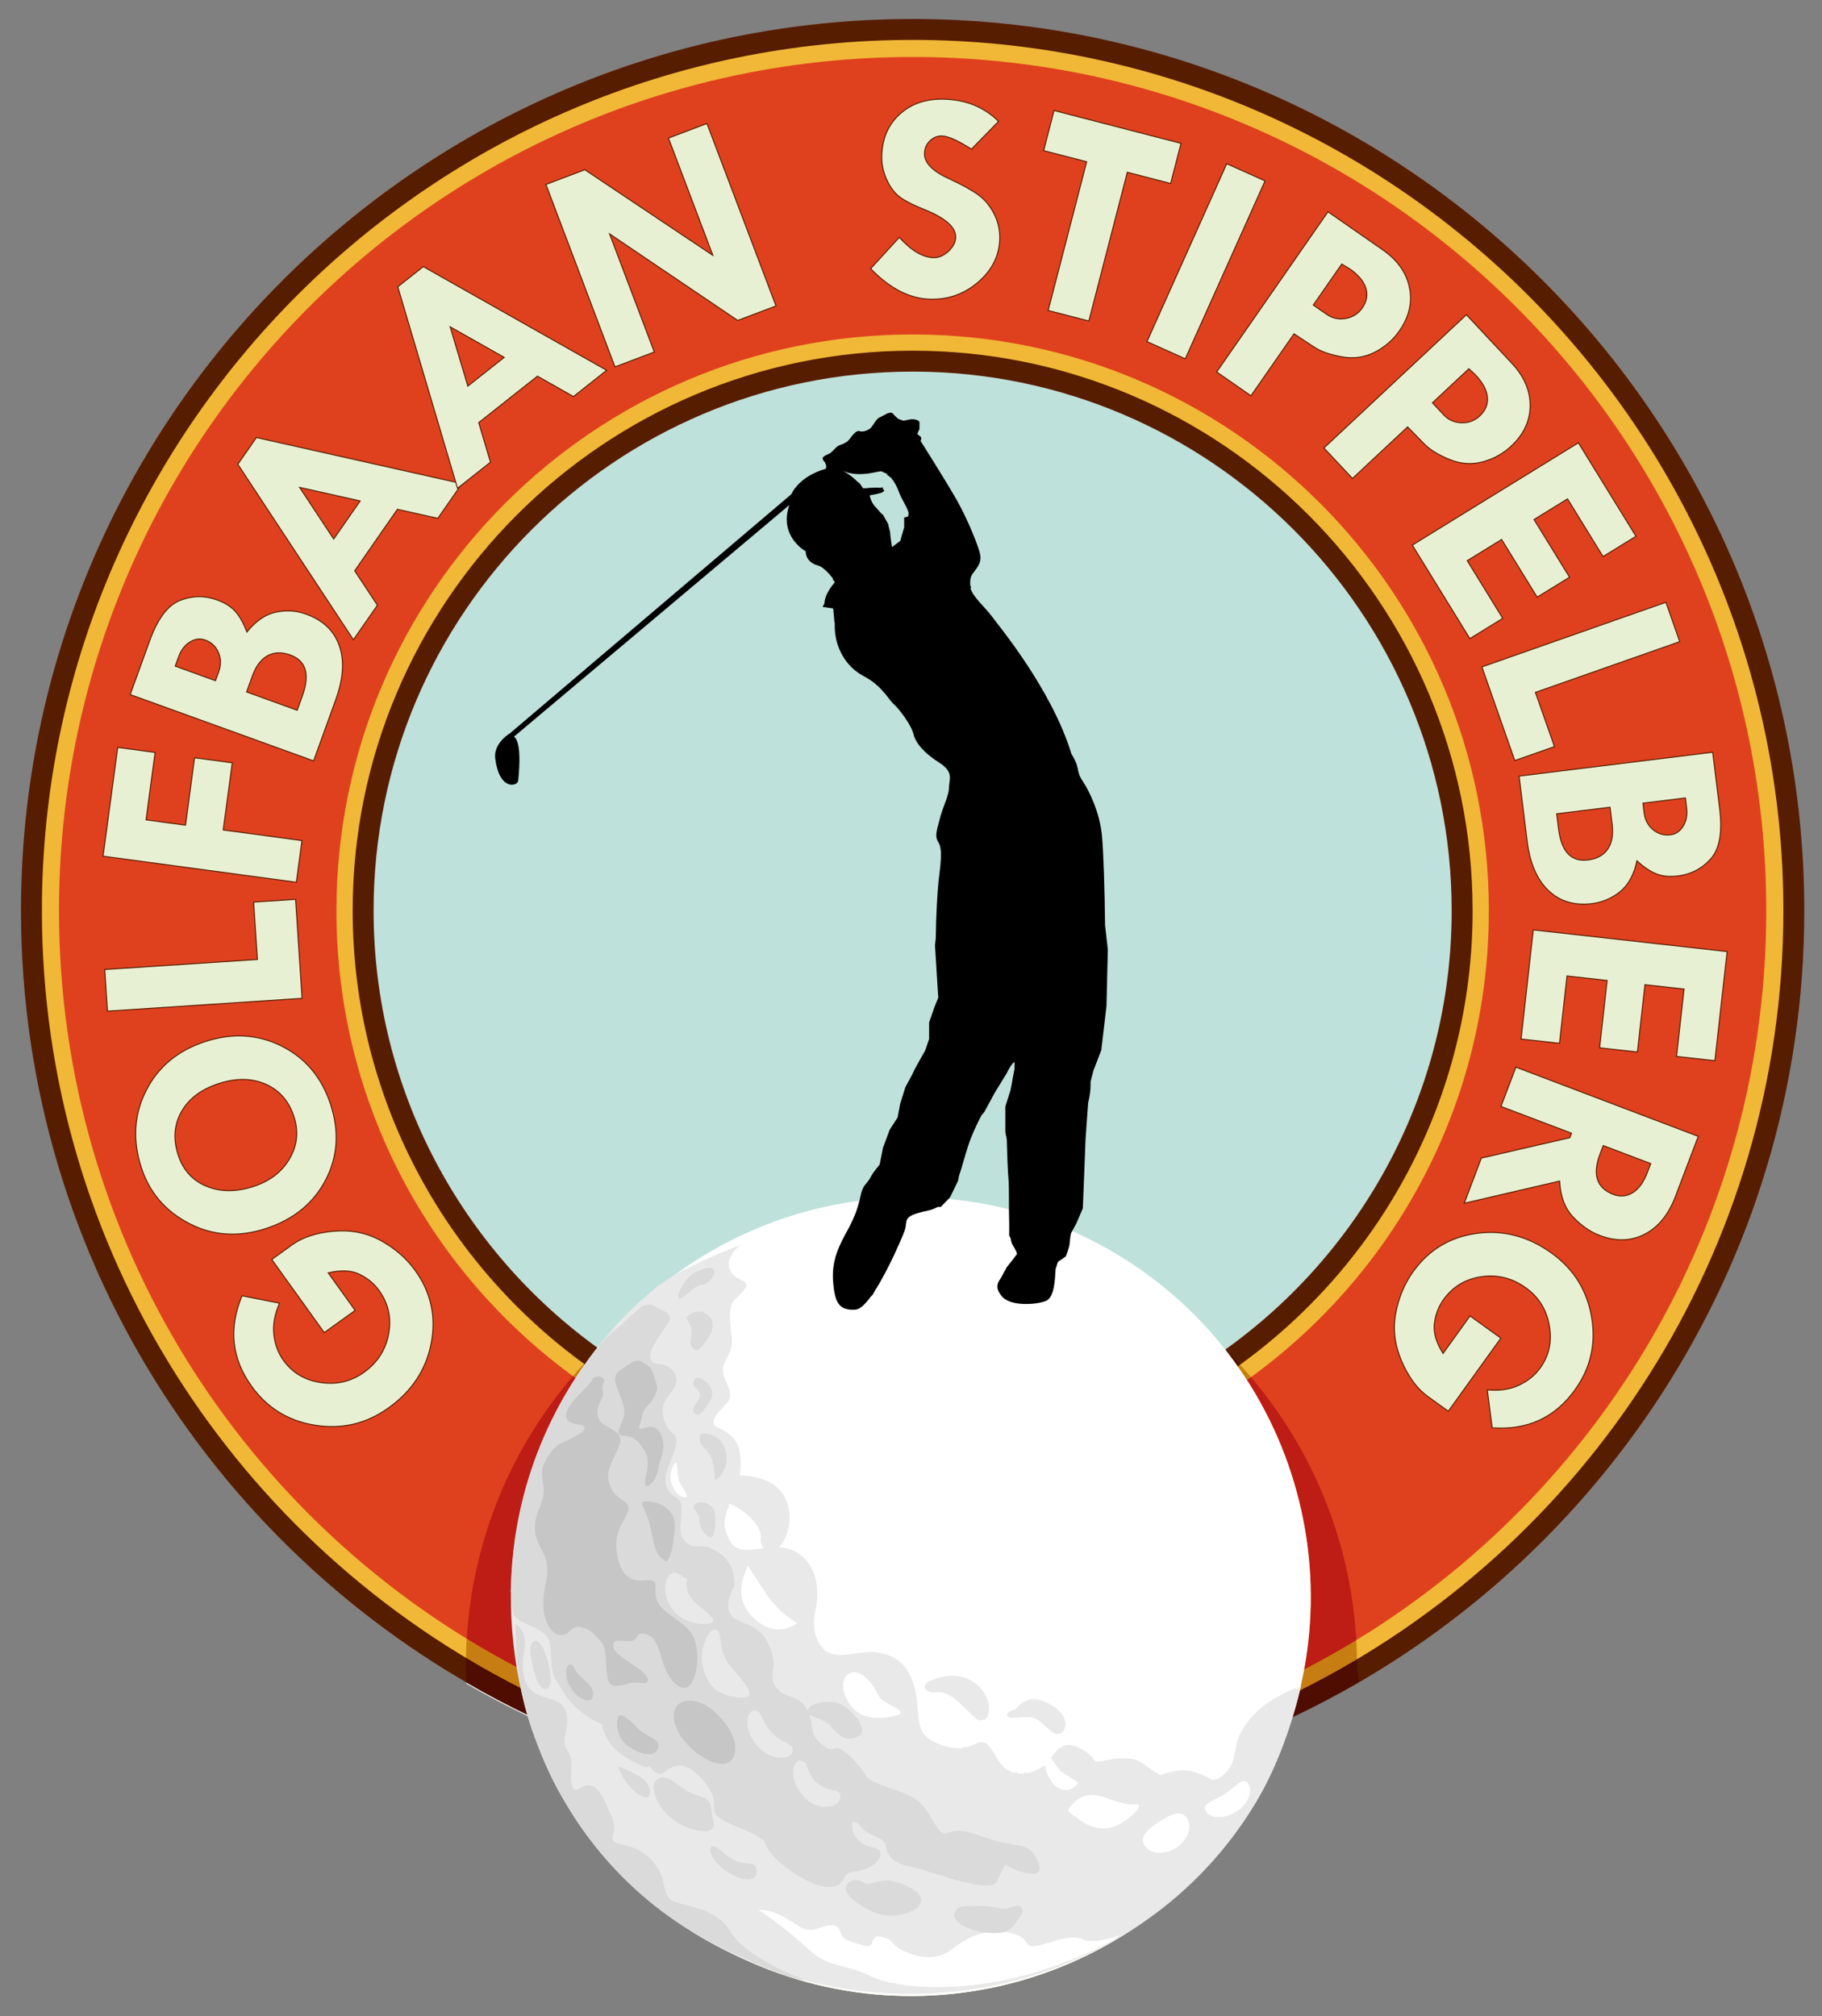 <?xml version="1.0" encoding="UTF-8"?> <svg xmlns="http://www.w3.org/2000/svg" xmlns:xlink="http://www.w3.org/1999/xlink" id="Layer_1" x="0px" y="0px" width="294px" height="325.335px" viewBox="0 0 294 325.335" xml:space="preserve"><rect x="0" y="0" width="294" height="325.335" fill="#808080" stroke="none"/><g> <defs> <rect id="SVGID_1_" x="3.386" y="3.064" width="287.755" height="328.104"></rect> </defs> <clipPath id="SVGID_2_"> <use xlink:href="#SVGID_1_"></use> </clipPath> <path clip-path="url(#SVGID_2_)" fill-rule="evenodd" clip-rule="evenodd" fill="#F0B836" d="M291.043,146.94 c0-79.41-64.371-143.777-143.78-143.777C67.858,3.164,3.487,67.531,3.487,146.94c0,57.331,33.558,106.82,82.105,129.909 c4.531,14.51,14.187,27.489,28.236,35.952c30.478,18.366,70.069,8.54,88.433-21.932c2.674-4.45,4.75-9.085,6.254-13.823 C257.288,254.049,291.043,204.439,291.043,146.94"></path> <path clip-path="url(#SVGID_2_)" fill="#BFE1DB" d="M235.934,146.94c0,48.971-39.701,88.667-88.671,88.667 c-48.967,0-88.666-39.696-88.666-88.667s39.698-88.667,88.666-88.667C196.232,58.273,235.934,97.97,235.934,146.94"></path> <path clip-path="url(#SVGID_2_)" fill="#FFFFFF" d="M85.604,276.892c4.541,14.498,14.19,27.455,28.225,35.91 c30.478,18.366,70.073,8.54,88.433-21.932c2.674-4.45,4.75-9.085,6.254-13.823l0.326-0.155H85.604"></path> <path clip-path="url(#SVGID_2_)" fill="#571D00" d="M237.623,146.94c0-49.819-40.536-90.357-90.36-90.357 c-49.818,0-90.355,40.538-90.355,90.357c0,30.171,14.869,56.927,37.651,73.345c0.657-0.919,1.329-1.821,2.024-2.699 c-21.968-15.804-36.3-41.583-36.3-70.646c0-47.961,39.021-86.982,86.979-86.982c47.965,0,86.981,39.021,86.981,86.982 c0,29.17-14.437,55.031-36.537,70.819c0.701,0.89,1.369,1.788,2.016,2.706C222.65,204.064,237.623,177.218,237.623,146.94"></path> <path clip-path="url(#SVGID_2_)" fill="#571D00" d="M147.267,3.064C67.933,3.064,3.388,67.609,3.388,146.94 c0,57.281,33.653,106.849,82.222,129.979c-0.447-1.435-0.849-2.884-1.199-4.348C38.409,249.463,6.763,201.831,6.763,146.94 c0-77.474,63.031-140.501,140.504-140.501c77.47,0,140.502,63.028,140.502,140.501c0,55.053-31.837,102.808-78.059,125.838 c-0.355,1.454-0.763,2.9-1.22,4.343c48.802-23.043,82.651-72.731,82.651-130.181C291.142,67.609,226.598,3.064,147.267,3.064"></path> <path clip-path="url(#SVGID_2_)" fill="#DF411E" d="M210.436,269.371c44.293-22.898,74.571-69.126,74.571-122.431 c0-76.073-61.664-137.745-137.744-137.745C71.194,9.195,9.521,70.868,9.521,146.94c0,53.14,30.099,99.243,74.173,122.221 c-2.721-14.897-0.237-30.801,8.192-44.789c0.385-0.638,0.781-1.261,1.183-1.883c-23.482-16.876-38.782-44.423-38.782-75.549 c0-51.353,41.629-92.973,92.976-92.973c51.353,0,92.98,41.621,92.98,92.973c0,31.234-15.404,58.871-39.033,75.729 C210.068,236.415,213.434,253.171,210.436,269.371"></path></g><g> <defs> <rect id="SVGID_3_" x="75.184" y="217.62" width="144.083" height="73.469"></rect> </defs> <clipPath id="SVGID_4_"> <use xlink:href="#SVGID_3_"></use> </clipPath> <path clip-path="url(#SVGID_4_)" fill="#E4E4E3" d="M75.238,271.447c0.004,0.074,0.004,0.148,0.008,0.219 c3.395,1.979,6.881,3.815,10.451,5.513c-0.039-0.11-0.072-0.223-0.107-0.329c0.005,0.021,0.015,0.046,0.023,0.07 C82.071,275.233,78.612,273.404,75.238,271.447"></path> <path clip-path="url(#SVGID_4_)" fill="#C67D11" d="M95.529,218.958c-0.33,0.438-0.651,0.882-0.966,1.327 c-0.115-0.078-0.229-0.164-0.342-0.243c-0.604,0.656-1.195,1.322-1.772,1.994c0.202,0.152,0.412,0.305,0.62,0.453 c-0.401,0.618-0.797,1.245-1.183,1.883c-8.43,13.984-10.914,29.892-8.192,44.785c-2.855-1.487-5.649-3.069-8.382-4.75 c-0.06,1.025-0.104,2.06-0.12,3.095c3.003,1.8,6.08,3.492,9.218,5.07c0.347,1.438,0.74,2.863,1.178,4.273 c0.033,0.114,0.07,0.223,0.105,0.333c-0.031-0.099-0.06-0.188-0.088-0.287h122.955c0.433-1.361,0.815-2.737,1.149-4.113 c3.151-1.569,6.234-3.259,9.249-5.05c-0.017-1.039-0.053-2.065-0.11-3.087c-2.741,1.669-5.551,3.246-8.413,4.729 c2.998-16.204-0.367-32.96-9.226-46.701c0.215-0.152,0.428-0.305,0.643-0.461c-0.576-0.68-1.17-1.343-1.771-1.998 c-0.114,0.083-0.234,0.169-0.358,0.255c-0.317-0.443-0.639-0.893-0.969-1.33c-14.51,10.37-32.288,16.476-51.491,16.476 C127.959,235.611,110.087,229.437,95.529,218.958"></path> <path clip-path="url(#SVGID_4_)" fill="#79B4A7" d="M96.563,217.62L96.563,217.62c-0.008,0.008-0.017,0.016-0.024,0.024 c-0.343,0.433-0.68,0.874-1.01,1.313c14.561,10.479,32.427,16.649,51.738,16.649c19.203,0,36.978-6.102,51.491-16.476 c-0.337-0.449-0.68-0.898-1.029-1.339c-14.23,10.151-31.65,16.126-50.462,16.126C128.345,233.919,110.841,227.878,96.563,217.62"></path> <path clip-path="url(#SVGID_4_)" fill="#E4E4E3" d="M208.564,276.892H85.604c0.029,0.099,0.062,0.192,0.093,0.291 c18.604,8.854,39.408,13.836,61.372,13.901h0.837c21.53-0.065,42.209-5.372,60.621-14.065 C208.536,276.978,208.552,276.932,208.564,276.892"></path> <path clip-path="url(#SVGID_4_)" fill="#4F0C00" d="M197.749,217.78c-0.004,0.004-0.012,0.008-0.017,0.013 c0.346,0.44,0.692,0.89,1.021,1.343c0.33,0.438,0.651,0.887,0.969,1.33c0.124-0.082,0.244-0.172,0.358-0.255 C199.323,219.383,198.549,218.567,197.749,217.78 M96.537,217.645c-0.789,0.782-1.562,1.582-2.315,2.397 c0.113,0.083,0.227,0.165,0.338,0.243c0.319-0.445,0.64-0.89,0.97-1.327C95.856,218.513,96.194,218.077,96.537,217.645"></path> <path clip-path="url(#SVGID_4_)" fill="#4F0C00" d="M218.959,267.729c-3.015,1.795-6.098,3.477-9.249,5.05 c-0.334,1.376-0.717,2.748-1.149,4.117c-0.009,0.04-0.024,0.078-0.038,0.119c3.676-1.735,7.264-3.604,10.741-5.6 c0.008-0.058,0.008-0.116,0.008-0.173v-0.096c-0.008-0.927-0.305-1.334-0.305-2.377 C218.967,268.419,218.959,268.073,218.959,267.729 M75.194,267.502c-0.006,0.319-0.01,0.646-0.01,0.967v0.558 c0,0.807,0.022,1.618,0.051,2.425c3.375,1.959,6.835,3.782,10.375,5.469c-0.004-0.021-0.012-0.05-0.021-0.074 c-0.438-1.41-0.832-2.835-1.178-4.273C81.274,270.994,78.198,269.302,75.194,267.502"></path> <path clip-path="url(#SVGID_4_)" fill="#BD1D14" d="M201.853,222.213c-0.215,0.152-0.428,0.305-0.643,0.457 c8.858,13.741,12.229,30.501,9.229,46.701c2.862-1.483,5.66-3.061,8.413-4.729C217.934,248.496,211.691,233.774,201.853,222.213 M92.447,222.04c-9.882,11.533-16.167,26.237-17.133,42.371c2.733,1.677,5.527,3.259,8.378,4.75 c-2.717-14.897-0.233-30.805,8.192-44.789c0.385-0.638,0.78-1.261,1.187-1.883C92.859,222.341,92.653,222.188,92.447,222.04"></path></g><g> <defs> <rect id="SVGID_5_" x="3.386" y="3.064" width="287.755" height="328.104"></rect> </defs> <clipPath id="SVGID_6_"> <use xlink:href="#SVGID_5_"></use> </clipPath> <path clip-path="url(#SVGID_6_)" fill-rule="evenodd" clip-rule="evenodd" fill="#FFFFFF" d="M202.261,290.866 c18.362-30.476,8.54-70.065-21.939-88.43c-30.476-18.362-70.075-8.545-88.437,21.936c-18.355,30.472-8.535,70.069,21.943,88.434 C144.306,331.164,183.897,321.342,202.261,290.866"></path> <path clip-path="url(#SVGID_6_)" d="M178.312,149.289c-0.046-5.232-0.244-11.598-0.487-14.35c-0.354-3.955-2.204-7.564-3.09-8.85 c-0.885-1.298-0.696-1.949-1.051-2.868c-0.35-0.918-0.795-1.57-0.795-1.57c-3.172-10.436-11.733-20.678-12.879-22.248 c-1.093-1.483-3.114-3.144-3.415-4.561l0.136-0.046l-0.166-0.325c-0.064-1.355,0.124-1.57,0.8-2.464 c0.7-0.923,0.977-1.566,0.791-2.575c-0.189-1.022-1.846-5.356-3.795-8.792c-1.947-3.407-5.817-9.493-5.817-9.493 c0.347-0.742-0.173-0.742-0.531-1.117l0.358-0.828v-1.108c-0.181-0.383-0.977-0.561-1.767-0.383c-0.792,0.194-0.792,0.194-1.335,0 c-0.52-0.177-0.783-0.54-1.213-0.997c-0.451-0.474-1.603,0.458-2.13,0.639c-0.532,0.181-1.055,1.388-1.494,1.755 c-0.447,0.375-1.24,0.646-1.755,0.453c-0.54-0.186-1.252,0.844-1.599,1.293c-0.358,0.478-0.89,0.742-1.497,0.939 c-0.633,0.182-1.063,0.919-1.583,1.293c-0.54,0.359-1.687,0.544-1.071,1.286c0.62,0.741,0.323,1.265,0.323,1.265 c-4.429,1.257-5.556,4.1-5.556,4.1l-45.382,38.559c-1.827,1.19-2.583,2.711-2.398,4.095c0.68,5.311,3.621,4.433,3.702,3.593 c0.716-6.802-0.701-7.103-0.701-7.103l44.457-37.397c-1.771,5.084,2.641,7.47,2.641,7.47c0,1.211,0.892,2.04,2.031,2.311 c0.818,0.21,1.86,1.43,2.392,2.114l-0.093,0.033l0.367,0.522c-1.417,1.689-1.674,2.823-1.674,3.403l-0.287,0.594l1.695,0.234 l0.202,2.2l0.051,0.157v0.54c0,3.23,1.667,6.46,4.667,8.03c3,1.569,4.066,3.877,4.852,4.52c0.789,0.66,2.824,3.325,3.178,4.808 c0.354,1.475,1.681,3.048,4.142,4.619c2.476,1.569,1.59,2.765,1.59,4.058c0,1.298-1.055,3.23-1.496,5.081 c-0.44,1.841-0.881,2.682-0.181,3.786c0.717,1.104,0.268,3.881,0,6.185c-0.174,1.553-0.421,5.883-0.449,9.22l-0.128,1.183 l0.527,8.43l-0.63,1.553l-0.845,2.439v2.678l-0.643,1.859c-0.865,1.548-1.756,3.052-2.044,3.794l-0.057,0.106l-1.084,1.998 l-0.836,2.671l-0.42,2.216l-1.287,2.006l-1.067,2.89l-0.543,2.706c-0.439,0.589-1.016,1.183-1.438,2.003 c-0.607,1.186-1.224,1.186-1.57,2.76c-0.358,1.57-0.705,3.14-2.114,5.724c-1.425,2.579-2.662,4.989-2.388,8.408 c0.266,3.407,0.962,4.701,3.607,4.517c0.73-0.042,1.607-0.908,2.518-2.155l0.246-0.219l0.405-0.732 c2.186-3.413,4.366-8.533,4.761-9.626c0.635-1.672-0.7-2.311,3.725-3.233c0.605-0.12,1.153-0.347,1.619-0.613h0.511l1.482-1.55 l1.298-2.674l0.124-0.726c0.527-1.536,0.948-3.222,1.487-4.882c0.532-1.632,1.294-3.288,2.135-4.903l0.481-0.585l1.688-3.106 l1.909-3.114l0.234-0.466l0.164-0.289c0.512-0.853,0.767-1.107,0.883-1.025v0.976c-0.108,0.697-0.321,1.616-0.403,2.222 l-0.236,1.252l-0.845,2.661v3.989c0,0.234,0.091,0.713,0.223,1.244c0.066,2.55,0.173,5.359,0.297,6.695 c0.099,1.243,0.021,4.334,0.099,6.864v2.067l0.206,0.325c0.083,0.474,0.183,0.849,0.306,1.085c0.329,0.563,0.634,1.029,0.758,1.52 l-0.622,0.841l-1.063,1.344l-0.837,1.553l-0.082,0.152c-0.768,0.996-0.808,1.829,0.173,2.986c1.422,1.664,5.644,1.307,7.062,0.726 c1.409-0.531,1.483-3.498,1.582-5.063l0.004-0.07l0.371-1.17l1.273-0.89c0,0,0.511-1.224,0.609-1.97l0.091-0.935 c0.058-0.462,0.156-0.866,0.156-0.866l0.849-1.553l1.047-2.438l0.223-5.559l0.214-5.554l0.215-3.095l0.21-2.834 c0.205-0.865,0.392-1.862,0.392-2.991v-0.438l0.453-1.738l1.273-3.321l0.836-7.106l0.219-9.105L178.312,149.289z M146.545,83.331 l-0.646,0.173v1.562l-0.639,2.217l-1.327,0.985c-0.063-0.412-0.266-1.698-0.329-2.53l-0.233-0.886l-0.021-0.235l-0.865-1.557 l-0.257-0.186l-0.741-0.836c-1.055-1.021-1.144-2.114-1.144-2.114c0.826-0.144,1.368-0.263,1.727-0.375l0.214-0.045l0.016-0.041 c0.575-0.223,0.358-0.433,0.136-0.602l0.049-0.235l-0.488,0.082c-0.748-0.082-2.321,0.054-2.717,0.091l-0.591-0.845l-0.274-0.181 c-1.079-1.133-2.572-1.92-2.572-1.92c1.345,0.754,2.947,0.713,4.256,0.544h0.072l0.06-0.013c0.863-0.14,1.583-0.317,1.961-0.346 l1.059,0.478l-0.172,0.062l0.692,0.495c0.511,0.626,0.98,1.455,1.236,2.196c0.531,1.471,1.599,2.859,1.599,3.605L146.545,83.331"></path> <path clip-path="url(#SVGID_6_)" fill="#E8F0D4" d="M39.056,209.075l6.054,1.198c-0.772,1.719-1.085,3.374-0.929,4.977 c0.157,1.604,0.676,3.021,1.562,4.253c1.438,1.998,3.442,3.192,6.02,3.572c2.579,0.379,4.895-0.169,6.963-1.648 c2.192-1.574,3.522-3.646,3.99-6.218c0.468-2.566-0.043-4.891-1.536-6.967c-0.81-1.133-1.877-2.015-3.198-2.645 c-1.32-0.639-2.995-0.704-5.024-0.219l4.349,6.057l-4.985,3.581l-8.473-11.8l3.313-2.383c1.7-1.215,3.945-1.947,6.738-2.18 c2.791-0.234,5.323,0.281,7.597,1.542c2.274,1.256,4.11,2.862,5.507,4.808c2.536,3.531,3.395,7.429,2.581,11.697 c-0.814,4.26-3.104,7.745-6.869,10.448c-3.57,2.563-7.519,3.502-11.847,2.818c-4.324-0.68-7.75-2.781-10.278-6.3 C37.368,219.181,36.857,214.315,39.056,209.075"></path> <path clip-path="url(#SVGID_6_)" fill="none" stroke="#571D00" stroke-width="0.16" d="M39.056,209.075l6.054,1.198 c-0.772,1.719-1.085,3.374-0.929,4.977c0.157,1.604,0.676,3.021,1.562,4.253c1.438,1.998,3.442,3.192,6.02,3.572 c2.579,0.379,4.895-0.169,6.963-1.648c2.192-1.574,3.522-3.646,3.99-6.218c0.468-2.566-0.043-4.891-1.536-6.967 c-0.81-1.133-1.877-2.015-3.198-2.645c-1.32-0.639-2.995-0.704-5.024-0.219l4.349,6.057l-4.985,3.581l-8.473-11.8l3.313-2.383 c1.7-1.215,3.945-1.947,6.738-2.18c2.791-0.234,5.323,0.281,7.597,1.542c2.274,1.256,4.11,2.862,5.507,4.808 c2.536,3.531,3.395,7.429,2.581,11.697c-0.814,4.26-3.104,7.745-6.869,10.448c-3.57,2.563-7.519,3.502-11.847,2.818 c-4.324-0.68-7.75-2.781-10.278-6.3C37.368,219.181,36.857,214.315,39.056,209.075z"></path> <path clip-path="url(#SVGID_6_)" fill="#E8F0D4" d="M42.896,198.227c-4.42,1.438-8.551,1.162-12.383-0.824 c-3.832-1.989-6.401-4.989-7.705-9.002c-1.442-4.437-1.189-8.578,0.764-12.426c1.949-3.845,5.133-6.485,9.561-7.923 c4.392-1.426,8.506-1.178,12.339,0.75c3.84,1.928,6.469,5.071,7.886,9.435c1.417,4.362,1.144,8.421-0.826,12.178 C50.556,194.177,47.345,196.775,42.896,198.227 M28.686,186.158c0.768,2.522,2.291,4.262,4.569,5.221 c2.278,0.956,4.822,0.977,7.636,0.062c2.658-0.864,4.606-2.36,5.849-4.494c1.235-2.14,1.466-4.396,0.69-6.782 c-0.813-2.505-2.336-4.252-4.563-5.232c-2.224-0.98-4.752-1.018-7.579-0.095c-2.779,0.907-4.771,2.387-5.965,4.45 C28.129,181.347,27.913,183.638,28.686,186.158"></path> <path clip-path="url(#SVGID_6_)" fill="none" stroke="#571D00" stroke-width="0.16" d="M42.896,198.227 c-4.42,1.438-8.551,1.162-12.383-0.824c-3.832-1.989-6.401-4.989-7.705-9.002c-1.442-4.437-1.189-8.578,0.764-12.426 c1.949-3.845,5.133-6.485,9.561-7.923c4.392-1.426,8.506-1.178,12.339,0.75c3.84,1.928,6.469,5.071,7.886,9.435 c1.417,4.362,1.144,8.421-0.826,12.178C50.556,194.177,47.345,196.775,42.896,198.227z M28.686,186.158 c0.768,2.522,2.291,4.262,4.569,5.221c2.278,0.956,4.822,0.977,7.636,0.062c2.658-0.864,4.606-2.36,5.849-4.494 c1.235-2.14,1.466-4.396,0.69-6.782c-0.813-2.505-2.336-4.252-4.563-5.232c-2.224-0.98-4.752-1.018-7.579-0.095 c-2.779,0.907-4.771,2.387-5.965,4.45C28.129,181.347,27.913,183.638,28.686,186.158z"></path> <polygon clip-path="url(#SVGID_6_)" fill="#E8F0D4" points="17.338,163.148 16.896,156.429 41.534,154.81 40.926,145.552 47.699,145.111 48.744,161.084 "></polygon> <polygon clip-path="url(#SVGID_6_)" fill="none" stroke="#571D00" stroke-width="0.16" points="17.338,163.148 16.896,156.429 41.534,154.81 40.926,145.552 47.699,145.111 48.744,161.084 "></polygon> <polygon clip-path="url(#SVGID_6_)" fill="#E8F0D4" points="16.628,138.148 18.995,120.592 25.029,121.404 23.564,132.285 29.932,133.143 31.394,122.262 37.478,123.081 36.019,133.917 48.725,135.626 47.819,142.354 "></polygon> <polygon clip-path="url(#SVGID_6_)" fill="none" stroke="#571D00" stroke-width="0.16" points="16.628,138.148 18.995,120.592 25.029,121.404 23.564,132.285 29.932,133.143 31.394,122.262 37.478,123.081 36.019,133.917 48.725,135.626 47.819,142.354 "></polygon> <path clip-path="url(#SVGID_6_)" fill="#E8F0D4" d="M21.005,112.069l3.124-8.624c1.297-3.602,2.939-5.793,4.923-6.568 c1.978-0.778,3.973-0.807,5.986-0.074c1.273,0.458,2.264,1.092,2.968,1.887c0.705,0.799,1.313,1.896,1.827,3.288 c1.449-1.788,3.014-2.86,4.697-3.21c1.684-0.35,3.307-0.247,4.872,0.322c2.722,0.985,4.505,2.682,5.35,5.096 c0.845,2.406,0.657,5.303-0.564,8.681l-3.583,9.905L21.005,112.069z M28.275,107.482l6.494,2.349l0.527-1.462 c0.387-1.076,0.37-2.105-0.048-3.086c-0.422-0.981-1.139-1.657-2.147-2.019c-0.819-0.292-1.637-0.185-2.459,0.325 c-0.828,0.516-1.436,1.314-1.824,2.39L28.275,107.482z M39.793,111.648l8.16,2.954l0.826-2.287c1.265-3.494,0.617-5.71-1.944-6.633 c-1.389-0.503-2.608-0.461-3.662,0.119c-1.051,0.581-1.865,1.665-2.439,3.246L39.793,111.648z"></path> <path clip-path="url(#SVGID_6_)" fill="none" stroke="#571D00" stroke-width="0.16" d="M21.005,112.069l3.124-8.624 c1.297-3.602,2.939-5.793,4.923-6.568c1.978-0.778,3.973-0.807,5.986-0.074c1.273,0.458,2.264,1.092,2.968,1.887 c0.705,0.799,1.313,1.896,1.827,3.288c1.449-1.788,3.014-2.86,4.697-3.21c1.684-0.35,3.307-0.247,4.872,0.322 c2.722,0.985,4.505,2.682,5.35,5.096c0.845,2.406,0.657,5.303-0.564,8.681l-3.583,9.905L21.005,112.069z M28.275,107.482 l6.494,2.349l0.527-1.462c0.387-1.076,0.37-2.105-0.048-3.086c-0.422-0.981-1.139-1.657-2.147-2.019 c-0.819-0.292-1.637-0.185-2.459,0.325c-0.828,0.516-1.436,1.314-1.824,2.39L28.275,107.482z M39.793,111.648l8.16,2.954 l0.826-2.287c1.265-3.494,0.617-5.71-1.944-6.633c-1.389-0.503-2.608-0.461-3.662,0.119c-1.051,0.581-1.865,1.665-2.439,3.246 L39.793,111.648z"></path> <path clip-path="url(#SVGID_6_)" fill="#E8F0D4" d="M38.376,74.914l2.999-4.318l33.165,7.441l-3.897,5.599l-6.514-1.459 l-6.895,9.921l3.667,5.554l-3.874,5.574L38.376,74.914z M48.34,78.639l5.506,8.331l4.269-6.139L48.34,78.639z"></path> <path clip-path="url(#SVGID_6_)" fill="none" stroke="#571D00" stroke-width="0.16" d="M38.376,74.914l2.999-4.318l33.165,7.441 l-3.897,5.599l-6.514-1.459l-6.895,9.921l3.667,5.554l-3.874,5.574L38.376,74.914z M48.34,78.639l5.506,8.331l4.269-6.139 L48.34,78.639z"></path> <path clip-path="url(#SVGID_6_)" fill="#E8F0D4" d="M64.184,46.275l4.122-3.255L97.89,59.748l-5.354,4.235l-5.815-3.288 l-9.475,7.494l1.901,6.382l-5.323,4.21L64.184,46.275z M72.638,52.732l2.853,9.57l5.867-4.639L72.638,52.732z"></path> <path clip-path="url(#SVGID_6_)" fill="none" stroke="#571D00" stroke-width="0.16" d="M64.184,46.275l4.122-3.255L97.89,59.748 l-5.354,4.235l-5.815-3.288l-9.475,7.494l1.901,6.382l-5.323,4.21L64.184,46.275z M72.638,52.732l2.853,9.57l5.867-4.639 L72.638,52.732z"></path> <polygon clip-path="url(#SVGID_6_)" fill="#E8F0D4" points="107.864,22.276 114.075,19.928 125.218,49.362 119.036,51.701 98.364,37.738 105.578,56.794 99.233,59.196 88.09,29.762 94.365,27.385 115.025,41.2 "></polygon> <polygon clip-path="url(#SVGID_6_)" fill="none" stroke="#571D00" stroke-width="0.16" points="107.864,22.276 114.075,19.928 125.218,49.362 119.036,51.701 98.364,37.738 105.578,56.794 99.233,59.196 88.09,29.762 94.365,27.385 115.025,41.2 "></polygon> <path clip-path="url(#SVGID_6_)" fill="#E8F0D4" d="M161.131,19.582l-4.376,4.482c-2.176-1.384-3.754-2.093-4.73-2.126 c-0.75-0.028-1.4,0.235-1.97,0.783c-0.56,0.548-0.848,1.215-0.881,1.994c-0.05,1.549,1.311,2.938,4.079,4.169 c2.034,0.952,3.563,1.796,4.598,2.546c1.03,0.746,1.879,1.759,2.542,3.045c0.668,1.285,0.977,2.666,0.927,4.136 c-0.09,2.699-1.26,5.006-3.51,6.93s-4.854,2.835-7.823,2.732c-3.259-0.107-6.426-1.751-9.501-4.928l4.63-5.043 c1.929,2.126,3.762,3.218,5.501,3.276c0.814,0.033,1.614-0.305,2.389-1.005c0.775-0.697,1.175-1.451,1.203-2.246 c0.059-1.64-1.631-3.144-5.056-4.515c-1.952-0.787-3.336-1.512-4.147-2.172c-0.804-0.659-1.475-1.598-2.002-2.826 c-0.523-1.224-0.762-2.468-0.721-3.729c0.092-2.798,1.079-5.035,2.962-6.716c1.878-1.677,4.284-2.468,7.226-2.364 C155.951,16.125,158.839,17.312,161.131,19.582"></path> <path clip-path="url(#SVGID_6_)" fill="none" stroke="#571D00" stroke-width="0.16" d="M161.131,19.582l-4.376,4.482 c-2.176-1.384-3.754-2.093-4.73-2.126c-0.75-0.028-1.4,0.235-1.97,0.783c-0.56,0.548-0.848,1.215-0.881,1.994 c-0.05,1.549,1.311,2.938,4.079,4.169c2.034,0.952,3.563,1.796,4.598,2.546c1.03,0.746,1.879,1.759,2.542,3.045 c0.668,1.285,0.977,2.666,0.927,4.136c-0.09,2.699-1.26,5.006-3.51,6.93s-4.854,2.835-7.823,2.732 c-3.259-0.107-6.426-1.751-9.501-4.928l4.63-5.043c1.929,2.126,3.762,3.218,5.501,3.276c0.814,0.033,1.614-0.305,2.389-1.005 c0.775-0.697,1.175-1.451,1.203-2.246c0.059-1.64-1.631-3.144-5.056-4.515c-1.952-0.787-3.336-1.512-4.147-2.172 c-0.804-0.659-1.475-1.598-2.002-2.826c-0.523-1.224-0.762-2.468-0.721-3.729c0.092-2.798,1.079-5.035,2.962-6.716 c1.878-1.677,4.284-2.468,7.226-2.364C155.951,16.125,158.839,17.312,161.131,19.582z"></path> <polygon clip-path="url(#SVGID_6_)" fill="#E8F0D4" points="170.079,17.831 190.571,23.133 188.895,29.61 181.907,27.797 175.698,51.796 169.131,50.095 175.344,26.1 168.402,24.308 "></polygon> <polygon clip-path="url(#SVGID_6_)" fill="none" stroke="#571D00" stroke-width="0.16" points="170.079,17.831 190.571,23.133 188.895,29.61 181.907,27.797 175.698,51.796 169.131,50.095 175.344,26.1 168.402,24.308 "></polygon> <rect x="191.159" y="26.325" transform="matrix(-0.912 -0.409 0.409 -0.912 354.83 160.086)" clip-path="url(#SVGID_6_)" fill="#E8F0D4" width="6.783" height="31.475"></rect> <rect x="191.159" y="26.325" transform="matrix(-0.912 -0.409 0.409 -0.912 354.83 160.086)" clip-path="url(#SVGID_6_)" fill="none" stroke="#571D00" stroke-width="0.16" width="6.783" height="31.475"></rect> <path clip-path="url(#SVGID_6_)" fill="#E8F0D4" d="M214.286,34.17l8.834,6.144c2.378,1.648,3.814,3.67,4.306,6.069 c0.495,2.397-0.042,4.722-1.606,6.979c-1.03,1.488-2.37,2.645-4.009,3.478c-1.641,0.836-3.411,1.08-5.311,0.733 c-1.899-0.346-3.367-0.865-4.412-1.548l-3.285-2.164l-6.95,9.999l-5.529-3.844L214.286,34.17z M216.508,42.604l-4.594,6.617 l2.163,1.5c0.935,0.651,1.965,0.87,3.089,0.66c1.125-0.207,2.016-0.775,2.649-1.689c0.729-1.05,0.924-2.126,0.573-3.222 c-0.347-1.096-1.207-2.122-2.583-3.082L216.508,42.604z"></path> <path clip-path="url(#SVGID_6_)" fill="none" stroke="#571D00" stroke-width="0.16" d="M214.286,34.17l8.834,6.144 c2.378,1.648,3.814,3.67,4.306,6.069c0.495,2.397-0.042,4.722-1.606,6.979c-1.03,1.488-2.37,2.645-4.009,3.478 c-1.641,0.836-3.411,1.08-5.311,0.733c-1.899-0.346-3.367-0.865-4.412-1.548l-3.285-2.164l-6.95,9.999l-5.529-3.844L214.286,34.17z M216.508,42.604l-4.594,6.617l2.163,1.5c0.935,0.651,1.965,0.87,3.089,0.66c1.125-0.207,2.016-0.775,2.649-1.689 c0.729-1.05,0.924-2.126,0.573-3.222c-0.347-1.096-1.207-2.122-2.583-3.082L216.508,42.604z"></path> <path clip-path="url(#SVGID_6_)" fill="#E8F0D4" d="M236.617,50.783l7.355,7.857c1.974,2.109,2.954,4.391,2.937,6.839 c-0.024,2.447-1.037,4.61-3.044,6.489c-1.322,1.232-2.868,2.085-4.651,2.559c-1.78,0.47-3.56,0.338-5.34-0.404 c-1.789-0.733-3.115-1.544-3.989-2.435l-2.756-2.806l-8.895,8.318l-4.603-4.919L236.617,50.783z M237.021,59.493l-5.88,5.5 l1.801,1.928c0.774,0.828,1.735,1.261,2.885,1.293c1.145,0.033,2.125-0.333,2.941-1.095c0.931-0.874,1.348-1.887,1.244-3.032 c-0.115-1.146-0.742-2.333-1.888-3.556L237.021,59.493z"></path> <path clip-path="url(#SVGID_6_)" fill="none" stroke="#571D00" stroke-width="0.16" d="M236.617,50.783l7.355,7.857 c1.974,2.109,2.954,4.391,2.937,6.839c-0.024,2.447-1.037,4.61-3.044,6.489c-1.322,1.232-2.868,2.085-4.651,2.559 c-1.78,0.47-3.56,0.338-5.34-0.404c-1.789-0.733-3.115-1.544-3.989-2.435l-2.756-2.806l-8.895,8.318l-4.603-4.919L236.617,50.783z M237.021,59.493l-5.88,5.5l1.801,1.928c0.774,0.828,1.735,1.261,2.885,1.293c1.145,0.033,2.125-0.333,2.941-1.095 c0.931-0.874,1.348-1.887,1.244-3.032c-0.115-1.146-0.742-2.333-1.888-3.556L237.021,59.493z"></path> <polygon clip-path="url(#SVGID_6_)" fill="#E8F0D4" points="254.688,71.445 263.983,86.528 258.669,89.799 252.938,80.493 247.531,83.826 253.263,93.132 248.038,96.346 242.303,87.043 236.754,90.463 242.484,99.77 237.178,103.037 227.892,87.954 "></polygon> <polygon clip-path="url(#SVGID_6_)" fill="none" stroke="#571D00" stroke-width="0.16" points="254.688,71.445 263.983,86.528 258.669,89.799 252.938,80.493 247.531,83.826 253.263,93.132 248.038,96.346 242.303,87.043 236.754,90.463 242.484,99.77 237.178,103.037 227.892,87.954 "></polygon> <polygon clip-path="url(#SVGID_6_)" fill="#E8F0D4" points="268.816,97.178 271.045,103.532 247.754,111.714 250.832,120.465 244.425,122.715 239.122,107.606 "></polygon> <polygon clip-path="url(#SVGID_6_)" fill="none" stroke="#571D00" stroke-width="0.16" points="268.816,97.178 271.045,103.532 247.754,111.714 250.832,120.465 244.425,122.715 239.122,107.606 "></polygon> <path clip-path="url(#SVGID_6_)" fill="#E8F0D4" d="M276.363,121.372l1.121,9.097c0.47,3.803-0.004,6.498-1.418,8.088 c-1.412,1.59-3.181,2.517-5.302,2.777c-1.352,0.169-2.521,0.054-3.506-0.342c-0.993-0.392-2.031-1.092-3.119-2.101 c-0.479,2.249-1.393,3.914-2.731,4.989c-1.344,1.076-2.839,1.71-4.491,1.916c-2.872,0.355-5.229-0.35-7.078-2.122 c-1.841-1.768-2.986-4.433-3.424-7.997l-1.293-10.453L276.363,121.372z M259.797,130.246l-8.61,1.063l0.305,2.411 c0.449,3.692,2.026,5.369,4.729,5.035c1.466-0.182,2.538-0.766,3.214-1.764c0.675-0.993,0.905-2.328,0.7-4L259.797,130.246z M271.959,128.75l-6.851,0.84l0.188,1.541c0.137,1.141,0.622,2.048,1.438,2.736c0.815,0.684,1.763,0.959,2.826,0.828 c0.861-0.107,1.545-0.577,2.047-1.409c0.508-0.828,0.688-1.813,0.544-2.95L271.959,128.75z"></path> <path clip-path="url(#SVGID_6_)" fill="none" stroke="#571D00" stroke-width="0.16" d="M276.363,121.372l1.121,9.097 c0.47,3.803-0.004,6.498-1.418,8.088c-1.412,1.59-3.181,2.517-5.302,2.777c-1.352,0.169-2.521,0.054-3.506-0.342 c-0.993-0.392-2.031-1.092-3.119-2.101c-0.479,2.249-1.393,3.914-2.731,4.989c-1.344,1.076-2.839,1.71-4.491,1.916 c-2.872,0.355-5.229-0.35-7.078-2.122c-1.841-1.768-2.986-4.433-3.424-7.997l-1.293-10.453L276.363,121.372z M259.797,130.246 l-8.61,1.063l0.305,2.411c0.449,3.692,2.026,5.369,4.729,5.035c1.466-0.182,2.538-0.766,3.214-1.764c0.675-0.993,0.905-2.328,0.7-4 L259.797,130.246z M271.959,128.75l-6.851,0.84l0.188,1.541c0.137,1.141,0.622,2.048,1.438,2.736 c0.815,0.684,1.763,0.959,2.826,0.828c0.861-0.107,1.545-0.577,2.047-1.409c0.508-0.828,0.688-1.813,0.544-2.95L271.959,128.75z"></path> <polygon clip-path="url(#SVGID_6_)" fill="#E8F0D4" points="278.691,153.536 276.718,171.146 270.525,170.453 271.741,159.589 265.43,158.88 264.214,169.745 258.116,169.065 259.327,158.201 252.851,157.475 251.64,168.34 245.438,167.647 247.412,150.039 "></polygon> <polygon clip-path="url(#SVGID_6_)" fill="none" stroke="#571D00" stroke-width="0.16" points="278.691,153.536 276.718,171.146 270.525,170.453 271.741,159.589 265.43,158.88 264.214,169.745 258.116,169.065 259.327,158.201 252.851,157.475 251.64,168.34 245.438,167.647 247.412,150.039 "></polygon> <path clip-path="url(#SVGID_6_)" fill="#E8F0D4" d="M274.035,183.353l-3.683,9.696c-1.121,2.944-2.785,4.979-4.985,6.101 s-4.622,1.188-7.268,0.177c-1.508-0.567-2.926-1.557-4.26-2.962c-1.327-1.4-2.052-3.337-2.18-5.798l-15.389,3.581l2.761-7.292 l14.28-3.292l0.271-0.717l-11.388-4.321l2.41-6.342L274.035,183.353z M266.364,187.749l-7.663-2.908l-0.52,1.367 c-1.265,3.317-0.535,5.489,2.168,6.519c1.104,0.416,2.146,0.316,3.122-0.297c0.977-0.618,1.756-1.689,2.333-3.218L266.364,187.749z "></path> <path clip-path="url(#SVGID_6_)" fill="none" stroke="#571D00" stroke-width="0.16" d="M274.035,183.353l-3.683,9.696 c-1.121,2.944-2.785,4.979-4.985,6.101s-4.622,1.188-7.268,0.177c-1.508-0.567-2.926-1.557-4.26-2.962 c-1.327-1.4-2.052-3.337-2.18-5.798l-15.389,3.581l2.761-7.292l14.28-3.292l0.271-0.717l-11.388-4.321l2.41-6.342L274.035,183.353z M266.364,187.749l-7.663-2.908l-0.52,1.367c-1.265,3.317-0.535,5.489,2.168,6.519c1.104,0.416,2.146,0.316,3.122-0.297 c0.977-0.618,1.756-1.689,2.333-3.218L266.364,187.749z"></path> <path clip-path="url(#SVGID_6_)" fill="#E8F0D4" d="M240.778,230.375l-0.79-6.121c1.875,0.185,3.543-0.05,5.01-0.706 c1.47-0.659,2.649-1.603,3.535-2.834c1.438-1.998,1.928-4.276,1.466-6.844c-0.453-2.565-1.714-4.589-3.782-6.077 c-2.191-1.573-4.58-2.176-7.161-1.801c-2.587,0.375-4.621,1.603-6.117,3.68c-0.812,1.129-1.306,2.419-1.487,3.873 c-0.181,1.454,0.288,3.064,1.401,4.833l4.35-6.053l4.978,3.584l-8.479,11.792l-3.313-2.382c-1.696-1.224-3.103-3.118-4.219-5.693 c-1.104-2.571-1.425-5.133-0.959-7.691c0.473-2.559,1.408-4.805,2.81-6.749c2.533-3.535,5.958-5.587,10.254-6.176 c4.306-0.586,8.335,0.475,12.097,3.181c3.568,2.566,5.72,6.012,6.452,10.324c0.733,4.317-0.165,8.236-2.695,11.751 C250.897,228.756,246.448,230.788,240.778,230.375"></path> <path clip-path="url(#SVGID_6_)" fill="none" stroke="#571D00" stroke-width="0.16" d="M240.778,230.375l-0.79-6.121 c1.875,0.185,3.543-0.05,5.01-0.706c1.47-0.659,2.649-1.603,3.535-2.834c1.438-1.998,1.928-4.276,1.466-6.844 c-0.453-2.565-1.714-4.589-3.782-6.077c-2.191-1.573-4.58-2.176-7.161-1.801c-2.587,0.375-4.621,1.603-6.117,3.68 c-0.812,1.129-1.306,2.419-1.487,3.873c-0.181,1.454,0.288,3.064,1.401,4.833l4.35-6.053l4.978,3.584l-8.479,11.792l-3.313-2.382 c-1.696-1.224-3.103-3.118-4.219-5.693c-1.104-2.571-1.425-5.133-0.959-7.691c0.473-2.559,1.408-4.805,2.81-6.749 c2.533-3.535,5.958-5.587,10.254-6.176c4.306-0.586,8.335,0.475,12.097,3.181c3.568,2.566,5.72,6.012,6.452,10.324 c0.733,4.317-0.165,8.236-2.695,11.751C250.897,228.756,246.448,230.788,240.778,230.375z"></path> <path clip-path="url(#SVGID_6_)" fill="#E9E9E9" d="M150.195,271.2c0,0,3.684-1.969,6.864,0.187c3.173,2.142,2.9,5.75,1.719,6.105 c-1.183,0.351-1.117-0.141-3.866-2.662c-2.747-2.517-3.546-1.528-4.803-1.829C148.861,272.704,148.906,271.58,150.195,271.2 M165.844,277.043c1.928,0.029,2.369,1.393,4.104,2.506c1.738,1.107,3.592-2.254-0.486-4.55c-4.103-2.299-5.266,0.874-5.867,0.916 c-0.584,0.049-1.104,0.567-1.104,0.567C162.444,277.611,163.94,277.019,165.844,277.043 M209.977,271.935 c-1.499,6.308-3.863,13.167-7.391,19.01c-18.45,30.62-59.452,39.721-90.064,21.28c-20.338-12.254-30.284-33.159-30.089-55.304 l-0.035-0.107l0.035-0.609c0.058-2.579,0.27-5.171,0.633-7.742l-0.025-0.008l0.041-0.12c0.105-0.75,0.237-1.49,0.363-2.24 l0.157-0.828c1.4-7.264,4.083-14.409,8.12-21.111c3.356-5.567,7.419-10.457,12.008-14.606v0.07c1.114-1.071,2.214-2.01,3.197-2.682 c1.034-0.701,2.25-1.397,3.519-2.06l1.343-0.684c3.85-1.888,7.686-3.31,7.686-3.31s-2.443,1.731-1.747,3.869 c0.701,2.15,3.789,1.553,2.363,3.354c-1.414,1.792-2.143,1.355-2.291,3.918c-0.152,2.563,0.789,4.19-0.051,6.139 c-0.843,1.949-1.311,2.072-1.02,3.568c0.286,1.508,1.848,3.106,0.661,4.52c-1.185,1.409-2.268,2.217-2.243,3.284l0.181,0.577 c0.962,0.399,2.826,1.306,3.519,2.648c0.649,1.257,0.877,3.181,0.495,5.303c1.147-0.004,2.944,0.161,4.767,1.051 c3.015,1.486,4.167,5.43,2.628,8.957c-0.305,0.722-0.672,1.235-1.047,1.599c3.675,0.065,7.074,3.51,5.974,9.723l-0.012,0.082 c-0.457,1.887-0.616,4.462,1.012,6.333c1.957,2.262,4.666,0.7,8.135,0.733c2.597,0.201,5.149,1.153,6.415,4.609 c1.928,5.282-0.742,8.711,5.006,10.515c1.261,0.396,2.236,0.463,3.028,0.359l0.347-0.231l0.064,0.173l0.417-0.103l0.247-0.078 c1.919-0.613,2.534-1.793,4.42,1.701c0.813,1.496,1.797,2.241,2.802,2.547l0.482-0.133l0.301,0.289l0.182,0.018l0.069-0.133 l0.219,0.137l0.396-0.025l0.078-0.177l0.305,0.02l-0.164-0.251l0.301,0.334l0.535-0.127l0.347-0.12 c1.161-0.407,1.974-1.047,1.974-1.047s0.663,3.193,2.533,3.845c1.854,0.659,2.934-1.019,2.934-1.019l-2.962-1.916l-1.513-2.105 l0.354-0.419c0,0,1.344-2.444,3.771-1.372c2.419,1.063,2.679,1.974,3.028,2.314c0.358,0.359,2.765-0.489,4.001-0.433 c1.249,0.042,2.312-0.173,3.621,0.792c1.33,0.96,2.859,1.911,2.859,1.911s2.563-0.943,4.071-0.771 c0.428,0.054,0.849,0.12,1.244,0.227l0.082-0.082l0.062,0.12c0.932,0.238,1.781,0.601,2.489,1.046 c1.037,0.663,2.417-0.466,3.315-1.784c0.887-1.318,0.842-3.906,1.645-5.41c0.812-1.5,1.957-3.131,3.811-4.544 c1.847-1.4,4.038-2.377,4.038-2.377l1.153-0.495l0.05,0.284v-0.024l0.033,0.021L209.977,271.935z M137.38,275.317 c1.805,2.385,5.273,1.985,7.033,1.524c1.753-0.462,0.905-0.82-1.102-1.962c-1.998-1.133-1.308-1.355-2.661-3.172 c-1.35-1.801-2.979-2.473-4.083-1.311C135.903,271.09,135.578,272.931,137.38,275.317 M123.259,249.817 c-0.375-0.398-0.585-1.013-0.497-1.75c0.235-1.888-2.946-4.715-5.031-5.431c-0.931,2.229-1.215,3.596-0.049,5.817 C118.778,250.548,120.728,250.11,123.259,249.817 M121.535,261c3.813,3.69,7.103,0.89,7.103,0.89s-2.767-1.467-4.851-4.516 c-2.075-3.04-3.14-4.809-3.14-4.809C120.731,253.081,117.728,257.313,121.535,261 M180.486,312.307 c-1.121,0.425-3.931,1.343-5.867,0.577c-1.919-0.764-4.03,0.297-7.028,1.001c-3.021,0.708-0.676-1.524-5.249-2.094 c-4.574-0.56-6.971,1.438-9.081,2.954c-2.105,1.517-4.969,1.191-7.35,0.083c-2.388-1.104-1.489-1.825-3.603-2.327 c-2.114-0.516-0.962,1.968-2.708,1.454c-1.743-0.52-3.587-0.771-3.937-2.048c-0.363-1.277-1.067-1.636-3.314-0.874 c-2.262,0.767-2.633,0.284-5.257-1.388c-2.621-1.657-4.743-1.517-4.743-1.517s3.729,2.389,7.801,6.105 c4.067,3.708,5.783,2.357,10.243,4.578c4.468,2.216,15.242,2.678,25.494-0.243C176.14,315.66,181.595,311.869,180.486,312.307 M183.189,291.125c-1.4,0.223-2.432-0.321-5.192-1.195c-2.756-0.868-4.284,0.223-5.463,1.797c-0.502,0.68,0.112,0.651,1.656,1.887 c1.55,1.233,4.195,2.122,6.729,0.569C183.444,292.629,184.577,290.906,183.189,291.125 M191.52,293.354 c-0.923-1.422-2.566-0.635-4.454,0.58c-1.874,1.225-3.283,2.419-2.368,3.841c0.914,1.425,3.188,1.594,5.084,0.366 C191.664,296.918,192.435,294.78,191.52,293.354 M201.415,287.829c-0.811-1.265-1.795,0.33-3.674,1.549 c-1.884,1.228-3.964,1.603-3.148,2.868c0.808,1.249,3.004,1.289,4.887,0.065C201.358,291.097,202.231,289.081,201.415,287.829 M108.771,236.234c0,0-0.923,1.532-0.408,3.081c0.497,1.554,1.281,2.172,2.11,2.271c0.834,0.111,0.037-0.877-0.74-2.331 C108.975,237.795,109.586,235.13,108.771,236.234"></path> <path clip-path="url(#SVGID_6_)" fill-rule="evenodd" clip-rule="evenodd" fill="#DADADA" d="M132.005,287.81 c2.118,1.677,3.519,0.428,3.595,2.108c0.074,1.693-3.79,2.743-6.223-0.407c-2.426-3.157-1.17-5.479-0.338-5.479 C130.634,284.043,129.874,286.127,132.005,287.81 M129.527,319.262c-2.383-0.685-9.678-4.178-11.579-7.479 c-1.899-3.287-5.278-3.873-8.539-4.751c-3.257-0.856-1.174-3.485-4.134-6.765c-2.954-3.275-6.271-2.232-6.414-3.563 c-0.144-1.326,1.313-0.845-1.308-6.163c-2.617-5.316-4.528-0.088-5.212-2.341c-0.686-2.258,0.55-3.804-0.758-5.686 c-1.3-1.879,0.387-3.198-0.173-5.979c-0.566-2.785-3.716-2.18-5.422-3.56c-1.711-1.385-1.936-4.059-1.366-6.889 c0.585-2.831-1.419-4.104-1.419-4.104c-0.033,7.645,1.042,12.949,3.11,18.408c1.119,2.964,2.625,6.588,4.188,9.229 c0.402,0.676,1.751,2.946,2.169,3.585c5.784,8.903,12.496,14.227,16.846,17.091c5.109,3.361,9.425,5.088,12.552,6.546 C128.38,319.797,130.735,319.606,129.527,319.262 M112.091,207.793c1.191-0.878,1.679-0.05,2.765-1.558 c1.063-1.503,0.054-2.187-2.266-1.161c-2.308,1.03-3.195,3.828-3.168,3.959C109.518,210.29,110.893,208.667,112.091,207.793 M114.492,248.047c0.704,0.316,1.021-1.43,0.908-3.581c-0.097-2.154-2.561-2.307-3.147-1.854c-1.191,0.877,0.649,1.133,0.591,2.555 C112.792,246.567,113.797,247.721,114.492,248.047 M103.439,286.787c-1.883-1.162-3.755-1.793-3.755-1.793s1.188,3.269,3.531,4.648 C105.569,291.022,105.32,287.962,103.439,286.787 M162.271,300.923l-0.041-0.025c-0.399,0.59-0.861,1.405-1.258,2.497 c-0.995,2.621-11.396-1.808-14.064-2.225c-2.668-0.417-3.807-1.772-3.943-3.313c-0.138-1.537-2.848-1.446-4.1-3.159 c-0.583-0.8-1.021-0.824-1.343-0.632c-0.218,2.506,1.663,3.738,3.541,4.079c1.885,0.339,0.975,2.345-0.909,3.205 c-1.864,0.858-3.395,0.301-3.961,1.694c-0.573,1.376-2.614,2.575-7.733-0.609c-3.901-2.44-4.952-4.656-5.243-5.575l-0.785-0.457 c-1.22-0.837-2.761-1.231-5.19-2.385c-2.422-1.167-1.928-1.863-2.088-3.594c-0.157-1.719-2.351-4.065-3.57-4.911 c-1.232-0.832-2.783-0.902-4.196,0.305c-1.419,1.199-2.536-0.869-2.536-0.869s-0.241,0.943-4.246-1.656 c-2.441-1.599-3.23-3.695-3.476-5.092c-4.927-2.151-6.248-5.295-7.382-7.063c-1.216-1.886-0.491-5.133-1.28-6.743 c-0.796-1.608-3.926-2.296-4.964-3.156c-1.047-0.854-1.38-2.946-0.729-9.863c0.189-2.049,0.505-4.108,0.898-6.114l0.017-0.317 l0.245-0.928c0.379-1.755,0.818-3.47,1.304-5.08l-0.026-0.037l0.063-0.098c0.295-0.977,0.608-1.925,0.925-2.84l-0.011-0.032 l0.056-0.082l0.266-0.76l0.148-0.489l0.025,0.036l0.21-0.567l0.152-0.367c0.161-0.412,0.326-0.799,0.486-1.188 c0.234-0.552,0.471-1.079,0.725-1.614l0.494-1.043l0.258-0.531l0.185-0.379l0.484-0.947l-0.009-0.008l0.136-0.223 c0.983-1.875,2.025-3.654,3.076-5.299l-0.035-0.02l0.072-0.112l0.41-0.563c0.564-0.866,1.143-1.69,1.695-2.465 c1.022-1.404,1.739-2.258,2.239-2.781l0.385-0.514l2.733-2.402l3.063-2.77c0,0,1.256-0.704,2.198-0.07 c0.946,0.647,3.302,1.026,2.13,2.753c-1.171,1.709-3.273,4.491-2.781,5.756c0.507,1.26,1.25,0.411,2.729,1.203 c1.481,0.795,1.875,2.236,0.888,3.721c-1.005,1.49-2.289,2.406-1.368,5.05c0.929,2.653,2.431,1.591,1.716,4.327 c-0.713,2.72-2.159,4.465-1.311,6.468c0.843,2.008,2.365,1.138,2.349,3.474c-0.012,2.349-0.766,3.814,0.634,5.232 c1.409,1.408,2.522,0.223,4.143,1.104c0.621,0.334,1.265,0.664,1.844,1.076l0.725,0.86c0.645,0.692,1.114,1.941,1.193,4.067 c0,0-1.826,2.966-0.589,4.713c1.236,1.738,4.4,0.956,6.16,4.903c1.747,3.935-0.443,4.515,1.055,6.658 c1.497,2.142,3.716,1.095,5.084,3.716l0.065,0.141c0.076-0.219,0.281-0.483,0.672-0.816c0,0,3.266-1.677,5.792,0.512 c2.536,2.183,2.996,4.058,1.473,4.597c-1.52,0.548-2.495,0.293-4.058-1.639c-0.95-1.195-2.833-1.479-3.591-1.987 c0.754,2.04-0.06,3.063,2.105,4.846c2.425,2.015,1.583-1.133,4.919,2.324c3.35,3.461,0.859,2.802,5.669,4.557 c0.478,0.174,0.913,0.33,1.308,0.482l0.081-0.038l0.255,0.152c2.611,0.985,3.452,1.471,4.705,3.342l0.082,0.025l-0.032,0.041 c0.305,0.469,0.638,1.013,1.037,1.668c0.495,0.837,0.833,1.298,1.125,1.537l-0.004-0.021l0.009,0.028 c1.03,0.857,1.385-1.272,6.328,0.613c6.312,2.406,7.523,0.4,9.229,4.015C169.115,303.848,163.948,301.933,162.271,300.923 M114.462,261.939c1.3-0.277,0.561-1.025-1.831-2.959c-2.383-1.94-1.813-3.984-1.813-3.984c0.058-0.263,0.459,0.116-1.219-0.997 c-1.688-1.108-3.241,1.97-1.521,4.994C109.805,262.021,113.171,262.224,114.462,261.939 M120.838,273.615 c0.75-0.849-2.012-3.424-3.244-5.101c-2.207-2.966-0.507-6.514-2.911-5.328c0,0-3.352,3.973,0.154,8.813 C116.024,273.615,120.146,274.397,120.838,273.615 M124.639,279.667c-1.807-1.759-1.603-3.58-2.818-3.72 c-1.182-0.124-2.109,2.76,0.198,5.541c2.307,2.785,5.652,2.518,5.893,1.125C128.154,281.212,126.443,281.427,124.639,279.667 M163.223,307.733c-1.384,0.61-2.368-0.194-5.124-0.198c-2.753,0.004-3.321-0.21-4.051,1.047c-0.646,1.138,1.66,2.925,5.336,3.275 c3.666,0.358,4.037-1.014,5.166-2.509C165.688,307.836,164.608,307.148,163.223,307.733 M143.298,303.406 c-1.468-0.094-3.252,0.895-3.901,0.371c-0.644-0.527-1.992-0.75-2.709,0.256c-0.676,0.956,0.325,2.319,2.773,3.721 c2.433,1.408,4.276,1.713,6.878,0.898c2.628-0.804,2.703-2.324,1.747-3.227C147.143,304.523,144.773,303.502,143.298,303.406 M117.594,302.146c2.532,1.57,4.51,1.486,4.498-0.206c-0.005-1.697-1.389-0.997-3.111-1.57c-1.704-0.568-3.628-3.061-4.235-2.389 C114.253,298.537,115.049,300.585,117.594,302.146 M112.551,289.688c-2.868-0.795-5.083-4.293-6.724-2.327 c-1.252,1.479,0.937,5.647,4.392,7.193c3.438,1.545,5.5,1.096,4.852-0.956C114.417,291.546,115.416,290.491,112.551,289.688 M111.737,217.459c0.818,1.063,1.654-0.326,2.532-1.554c0.874-1.235,1.176-3.114-0.367-3.971c-1.537-0.862-2.857,0.333-2.857,0.333 c-0.632,0.622-0.025,0.379,0.422,1.945C111.915,215.781,110.911,216.4,111.737,217.459 M112.293,228.217 c0.651,0.392,1.436-0.856,2.233-2.105c0.781-1.253,0.333-2.32-0.447-3.021c-0.773-0.696-1.654-1.097-2.025-0.485 c-0.523,0.873,0,1.055,0.544,1.685c0.548,0.622,0.418,1.174-0.245,2.113C111.696,227.326,111.628,227.816,112.293,228.217 M113.079,231.31c-0.855,2.324,1.448,2.065,1.992,4.883c0.54,2.811-0.076,2.592,0.414,2.535c0.476-0.055,2.536-2.147,1.477-5.027 C115.911,230.828,113.079,231.31,113.079,231.31 M86.516,270.785c0.793,2.496,2.765,2.398,2.283-0.774 c-0.472-3.173-1.574-5.533-2.621-5.229C85.027,265.107,85.723,268.284,86.516,270.785"></path> <path clip-path="url(#SVGID_6_)" fill-rule="evenodd" clip-rule="evenodd" fill="#C6C6C6" d="M95.566,222.424 c0,0,0.89-0.631,1.627-0.157c0.731,0.483-0.181,1.129,0.027,2.048c0.206,0.919,0.088,0.853-0.459,2.085 c-0.542,1.228-0.406,2.163,0.078,2.893c0.494,0.726,1.081,0.691,2.402,1.648c1.308,0.955,0.958,1.865,0.129,3.567 c-0.813,1.693-1.835,3.329-0.792,5.55c1.054,2.229,3.341,2.015,2.746,3.818c-0.589,1.805-2.788,3.598-1.475,8.072 c1.321,4.474,4.429,2.563,5.48,3.126c1.051,0.569-0.145,1.578,0.881,3.556s4.919,3.293,5.805,5.79 c0.886,2.492,0.566,5.779-0.603,7.366c-1.152,1.594-3.515-0.367-4.454-3.58c-0.938-3.215-1.304-4.199-2.963-4.578 c-1.67-0.371-0.72,1.199-2.463,1.171c-1.748-0.018-2.575-0.413-2.575,0.74c-0.004,1.163,1.951,2.172,3.963,3.614 c2.015,1.451,2.272,2.735,0.235,2.364c-2.037-0.361-4.488,1.714-5.053-0.584c-0.575-2.313-0.031-4.764-1.071-5.962 c-1.055-1.195-1.557-1.958-3.067-2.373c-1.506-0.413-1.759,0.602-2.68,1.037c-0.923,0.434-2.303,0.178-3.172-2.17 c-0.877-2.349-0.278-4.783,0.097-6.823c0.358-2.035-0.113-3.337-0.898-4.746c-0.776-1.4-1.679-3.375-0.221-6.732 c1.465-3.361-0.074-4.388,0.458-6.263c0.535-1.874,1.877-3.617,3.418-4.248c1.542-0.63,5.117-2.417,2.315-2.817 c-2.802-0.388-2.464-2.213,0.249-4.899C96.238,222.263,95.566,222.424,95.566,222.424 M100.457,226.264 c0.733,2.2-0.104,2.76-0.555,4.342c-0.455,1.582,1.3,0.754,2.211,1.397c0.904,0.65,0.78,0.399,1.932,2.13 c1.153,1.727-0.189,4.669,0.06,5.409c0.25,0.75,1.743-0.411,2.114-2.509c0.363-2.105,1.228-3.04,0.664-4.911 c-0.571-1.866-1.537-2.188-2.95-1.705c-1.417,0.478-0.6-0.434-0.311-1.917c0.298-1.479,0.7-1.206,1.749-2.792 c1.055-1.578,0.626-2.246,0.081-3.866c-0.553-1.622-0.52-1.069-1.704-2.021c-1.191-0.948-2.737,0.733-3.712,1.313 C98.376,222.123,99.729,224.063,100.457,226.264 M109.551,279.627c1.477,2.669,5.291,5.377,7.459,4.922 c2.164-0.465,2.346-3.802-0.389-7.007c-2.747-3.219-5.404-3.643-6.953-2.695C108.826,275.366,108.083,276.944,109.551,279.627 M99.671,277.245c0,0-0.768,3.094,2.171,4.829c2.934,1.734,4.312,0.872,4.4-0.367c0.084-1.241-2.038-1.454-3.455-2.971 C101.375,277.225,99.826,275.993,99.671,277.245 M92.731,269.223c-0.709-1.755-2.128,0.108-0.921,2.571 c1.211,2.447,3.405,3.099,3.755,2.188C96.383,271.856,93.432,270.974,92.731,269.223 M104.535,244.94 c0.596,1.721,0.737,3.571,1.249,4.976c0.515,1.406,1.063,1.496,1.565,1.934c0.499,0.428,1.135-1.57,1.376-3.552 c0.231-1.987,0.476-3.658-1.215-4.978c-1.698-1.318-3.558-1.043-3.558-1.043C103.167,242.422,103.936,243.234,104.535,244.94"></path></g></svg> 